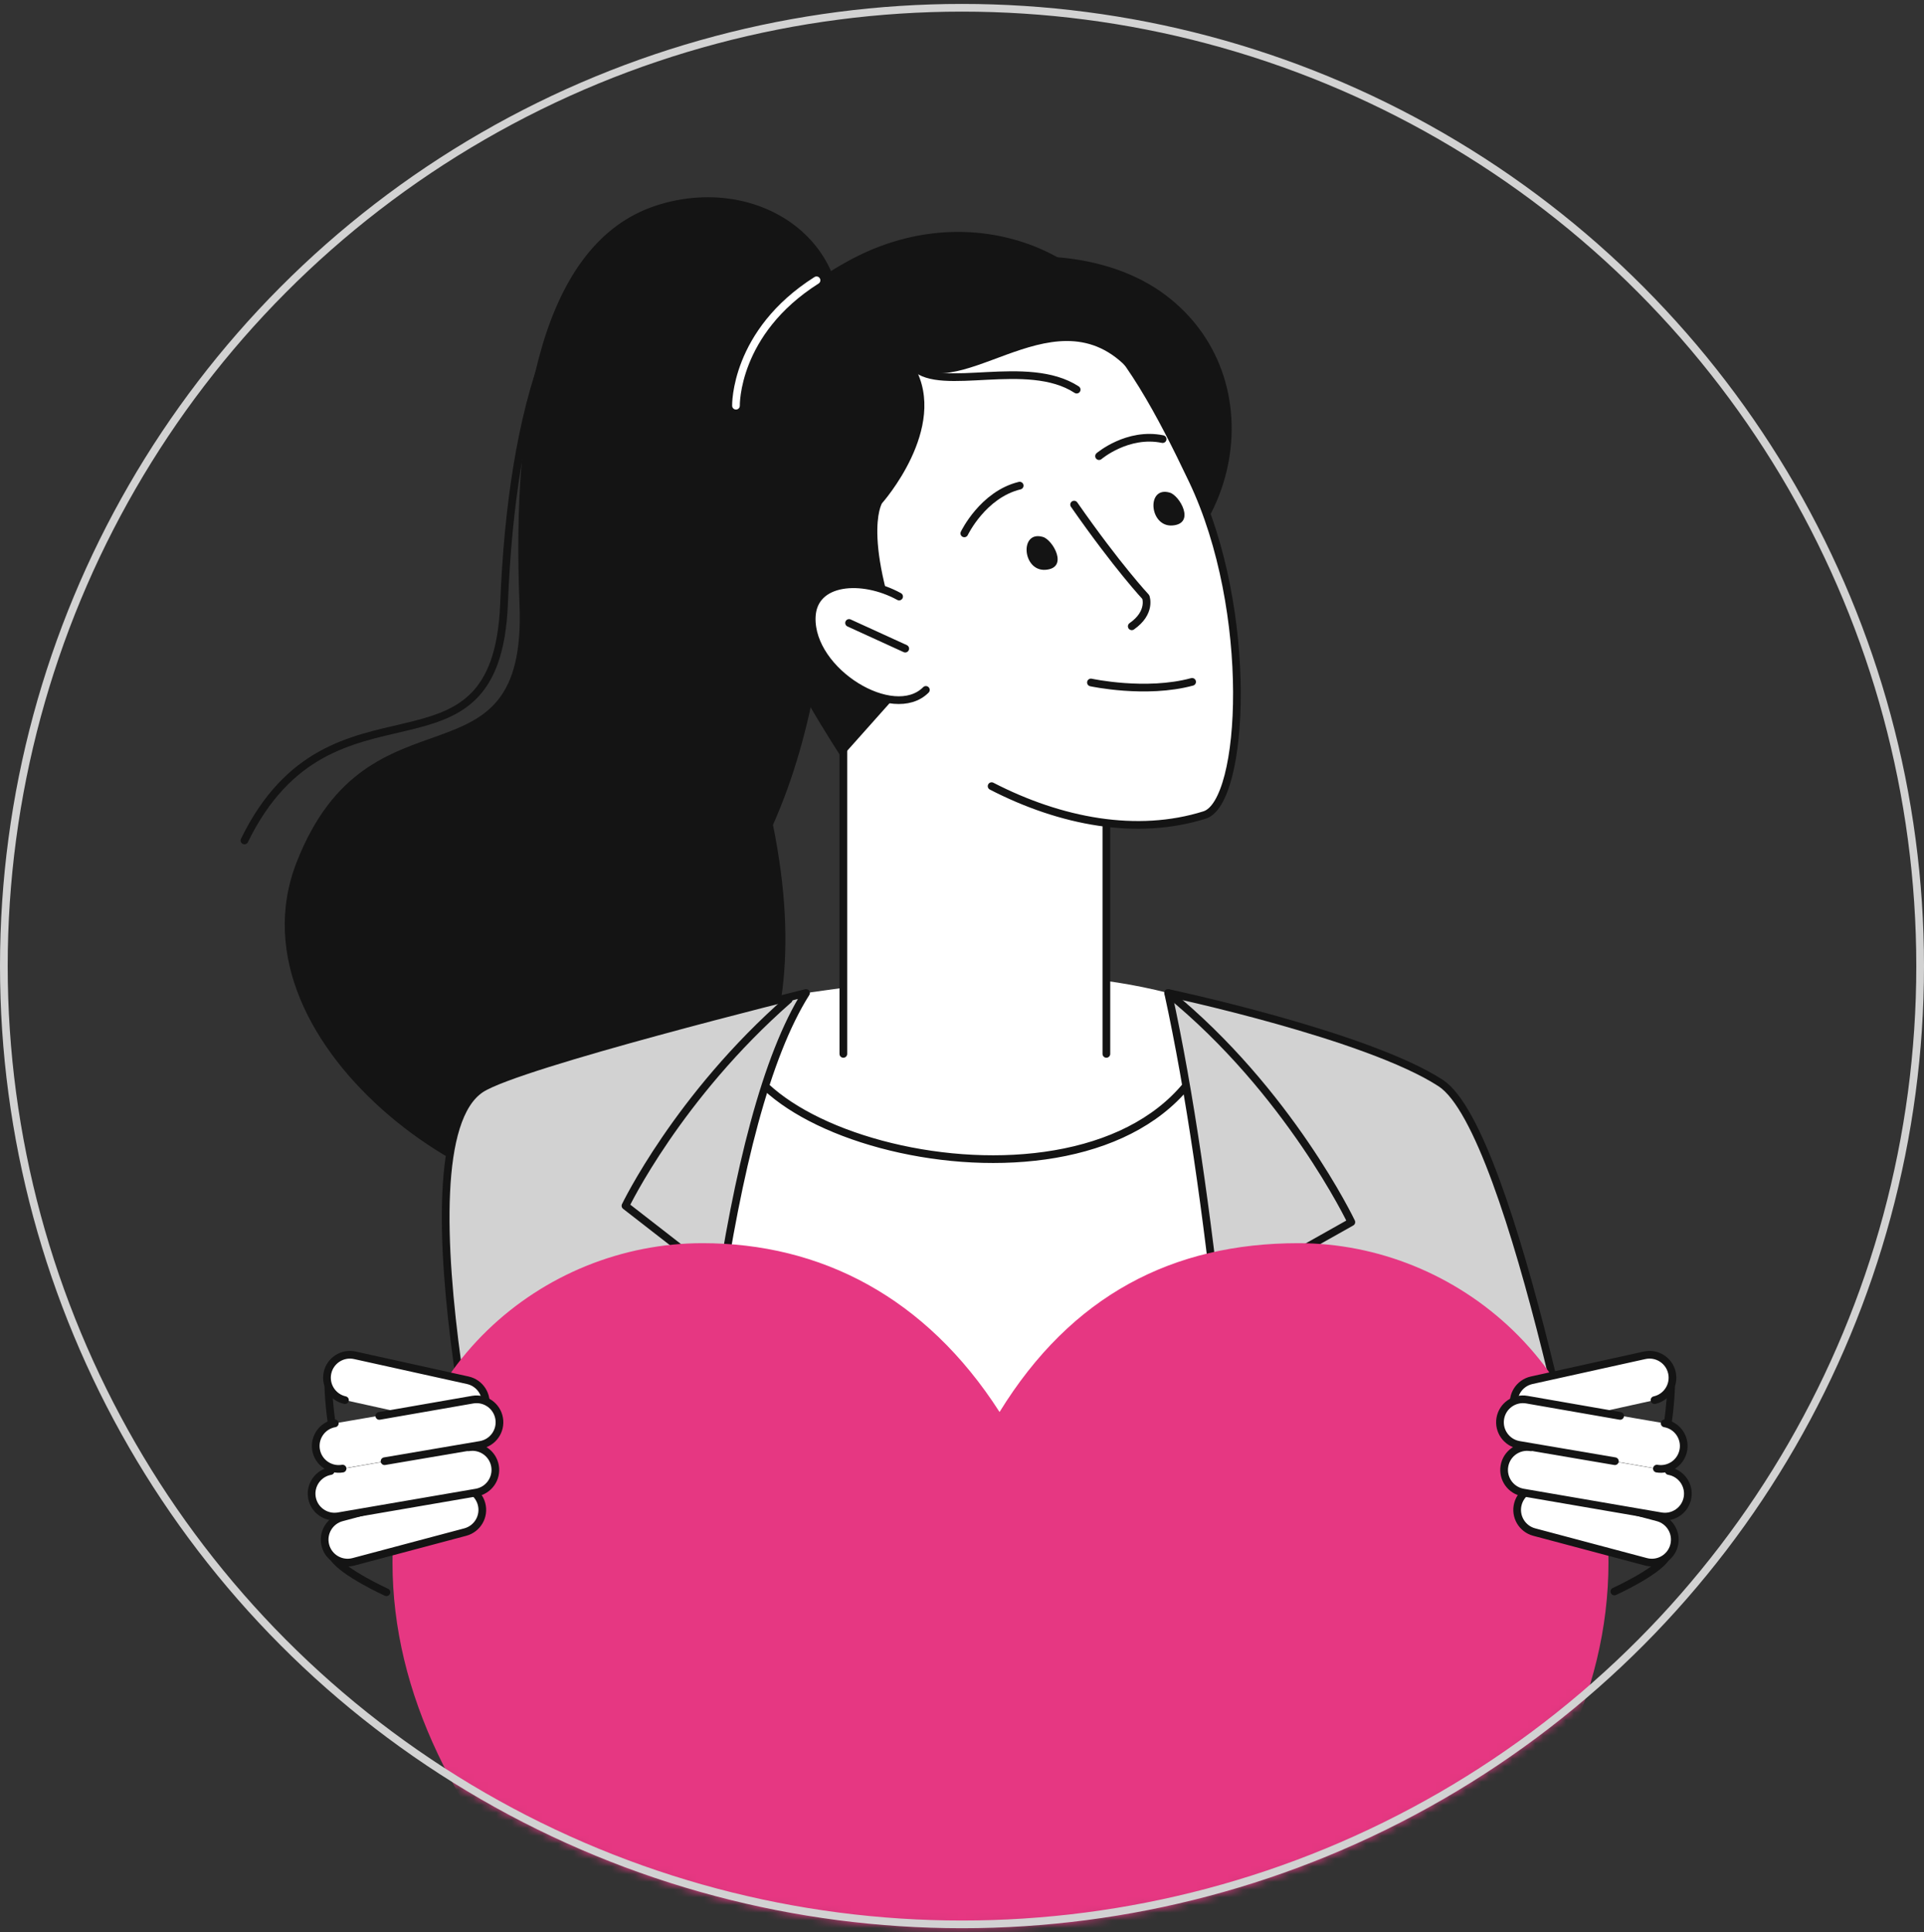<svg width="250" height="251" viewBox="0 0 250 251" fill="none" xmlns="http://www.w3.org/2000/svg">
<rect x="0" y="0" width="250" height="251" fill="#333333" stroke="none"/>
<mask id="mask0_320_10468" style="mask-type:alpha" maskUnits="userSpaceOnUse" x="0" y="0" width="250" height="251">
<circle cx="125" cy="125.51" r="124.5" fill="white" stroke="#282828"/>
</mask>
<g mask="url(#mask0_320_10468)">
<path d="M107.137 51.083C115.108 33.364 99.789 21.883 85.145 26.744C70.5 31.605 66.458 53.311 67.501 78.436C68.545 103.561 48.002 87.831 38.544 112.017C29.087 136.203 65.382 161.131 82.695 155.497C90.672 152.902 107.281 140.715 100.438 107.167C111.381 82.6 107.137 51.083 107.137 51.083Z" fill="#141414"/>
<path d="M87.288 28.366C72.296 32.017 66.499 53.322 65.492 78.448C64.486 103.575 43.158 85.855 31.762 109.19" stroke="#141414" stroke-linecap="round" stroke-linejoin="round"/>
<path d="M137.501 178.859C71.197 180.557 93.41 130.571 104.733 129.006C116.057 127.44 134.391 124.538 151.788 129.006C169.186 133.473 202.736 177.188 137.501 178.859Z" fill="white"/>
<path d="M136.558 202.942L103.63 201.371" stroke="#141414" stroke-linecap="round" stroke-linejoin="round"/>
<path d="M78.448 284.541C78.443 284.532 78.438 284.523 78.434 284.516L78.431 284.486L78.397 284.145C78.368 283.844 78.324 283.402 78.268 282.832C78.157 281.693 77.998 280.047 77.806 278.018C77.423 273.961 76.91 268.375 76.391 262.258C75.352 250.018 74.292 235.676 74.197 227.207C74.039 213.209 70.508 195.61 67.405 180.142C67.15 178.874 66.899 177.62 66.652 176.384C65.022 168.21 63.609 160.806 63.004 155.045C62.702 152.163 62.604 149.716 62.776 147.802C62.95 145.863 63.392 144.578 64.066 143.904C65.113 142.856 66.699 142.064 68.777 141.394C70.851 140.726 73.359 140.197 76.211 139.642C76.821 139.523 77.447 139.403 78.086 139.281C83.252 138.291 89.33 137.127 95.688 134.932C96.467 138.965 100.206 142.505 105.314 145.17C110.711 147.987 117.779 149.908 124.997 150.442C132.213 150.976 139.622 150.126 145.687 147.357C151.603 144.656 156.246 140.121 158.141 133.286C161.079 134.586 163.146 135.799 165.212 137.012C166.026 137.489 166.839 137.966 167.706 138.449C170.901 140.229 174.732 142.024 181.756 144.031C184.156 144.717 185.859 147.165 186.9 151.243C187.935 155.295 188.27 160.792 188.07 167.27C187.669 180.217 185.133 196.942 181.915 213.533C178.697 230.119 174.802 246.548 171.689 258.896C170.132 265.069 168.772 270.222 167.79 273.862C167.299 275.682 166.903 277.124 166.624 278.127C166.485 278.628 166.375 279.019 166.297 279.293C166.258 279.429 166.228 279.536 166.206 279.613C166.2 279.633 166.194 279.651 166.19 279.667C166.17 279.684 166.141 279.706 166.099 279.734C165.973 279.821 165.776 279.935 165.501 280.073C164.953 280.348 164.138 280.698 163.053 281.108C160.885 281.926 157.672 282.969 153.426 284.108C144.935 286.388 132.333 289.051 115.742 291.082C99.179 293.11 89.811 291.375 84.609 289.18C82.01 288.084 80.449 286.873 79.544 285.956C79.092 285.496 78.802 285.109 78.628 284.843C78.541 284.71 78.483 284.607 78.448 284.541ZM166.222 279.637C166.223 279.636 166.222 279.638 166.218 279.642C166.22 279.64 166.221 279.638 166.222 279.637Z" fill="white" stroke="#141414"/>
<path d="M176.849 160.519C162.08 179.374 137.502 191.315 137.502 191.315" stroke="#141414" stroke-linecap="round" stroke-linejoin="round"/>
<path d="M104.734 129.005C83.976 161.803 87.381 301.453 83.52 324.187C79.243 349.366 71.936 353.962 71.936 353.962C71.936 353.962 69.819 354.811 62.192 349.366C65.698 334.371 74.112 313.108 74.112 280.452C74.112 242.56 65.151 207.074 65.151 207.074C65.151 207.074 50.805 149.118 62.499 141.457C67.42 138.233 104.734 129.005 104.734 129.005Z" fill="#D2D2D2" stroke="#141414" stroke-linecap="round" stroke-linejoin="round"/>
<path d="M151.788 129.005C163.123 180.754 164.932 279.709 164.932 279.709L182.368 354.438C182.368 354.438 188.05 352.17 190.956 342.206C193.862 332.242 176.556 288.012 176.141 269.33C175.726 250.648 207.413 205.516 207.413 205.516C207.413 205.516 196.755 146.942 187.206 140.715C177.657 134.488 151.788 129.005 151.788 129.005Z" fill="#D2D2D2" stroke="#141414" stroke-linecap="round" stroke-linejoin="round"/>
<path d="M151.788 129.005C167.51 141.808 175.591 158.775 175.591 158.775L165.519 164.44L175.591 169.507C175.591 169.507 161.758 224.137 163.423 248.505" stroke="#141414" stroke-linecap="round" stroke-linejoin="round"/>
<path d="M102.484 129.856C88.07 142.483 81.272 156.652 81.272 156.652L89.426 162.989L80.181 169.507L84.381 220.761" stroke="#141414" stroke-linecap="round" stroke-linejoin="round"/>
<path d="M109.584 140.715H143.76V83.355H109.584V140.715Z" fill="white"/>
<path d="M143.76 136.918V85.558" stroke="#141414" stroke-linecap="round" stroke-linejoin="round"/>
<path d="M109.583 136.918V85.558" stroke="#141414" stroke-linecap="round" stroke-linejoin="round"/>
<path d="M99.952 58.953C103.193 35.554 136.215 26.844 151.467 38.35C166.566 49.742 160.814 74.434 141.333 79.319C121.852 84.204 99.952 58.953 99.952 58.953Z" fill="#141414"/>
<path d="M118.129 38.831C74.183 60.805 123.373 116.28 156.52 105.883C161.74 104.246 163.033 79.356 154.959 62.398C146.751 45.157 137.483 29.154 118.129 38.831Z" fill="white"/>
<path d="M128.848 102.135C137.846 106.771 147.745 108.635 156.52 105.883C161.739 104.246 163.032 79.356 154.959 62.398C146.75 45.157 137.482 29.154 118.128 38.831" stroke="#141414" stroke-linecap="round" stroke-linejoin="round"/>
<path d="M135.527 69.763C132.442 68.837 132.83 74.258 135.861 74.027C138.892 73.796 136.812 70.148 135.527 69.763Z" fill="#141414"/>
<path d="M152.011 64.004C148.925 63.078 149.314 68.499 152.345 68.268C155.376 68.036 153.295 64.389 152.011 64.004Z" fill="#141414"/>
<path d="M151.069 57.047C146.511 56.106 142.808 59.259 142.808 59.259" stroke="#141414" stroke-linecap="round" stroke-linejoin="round"/>
<path d="M132.495 63.092C127.712 64.251 125.301 69.295 125.301 69.295" stroke="#141414" stroke-linecap="round" stroke-linejoin="round"/>
<path d="M139.567 65.557C145.244 73.7 148.884 77.568 148.884 77.568C148.884 77.568 149.633 79.571 147.058 81.367" stroke="#141414" stroke-linecap="round" stroke-linejoin="round"/>
<path d="M139.899 50.62C133.487 46.448 122.292 51.028 118.831 47.669" stroke="#141414" stroke-linecap="round" stroke-linejoin="round"/>
<path d="M148.144 49.806C138.679 36.474 126.16 52.147 118.832 47.669C123.31 55.608 114.606 65.383 114.606 65.383C114.606 65.383 111.605 70.185 118.915 87.626L109.332 98.378C109.332 98.378 102.352 87.915 95.634 73.462C88.916 59.01 91.955 44.06 110.076 33.982C128.196 23.904 147.94 35.15 148.144 49.806Z" fill="#141414"/>
<path d="M106.096 36.416C95.403 43.193 95.632 52.708 95.632 52.708" stroke="white" stroke-linecap="round" stroke-linejoin="round"/>
<path d="M121.777 86.541C123.623 76.374 105.723 71.966 105.473 80.216C105.223 88.467 120.051 96.054 121.777 86.541Z" fill="white"/>
<path d="M117.624 84.267L110.326 80.934" stroke="#141414" stroke-linecap="round" stroke-linejoin="round"/>
<path d="M116.828 77.502C112.055 74.877 105.622 75.293 105.473 80.216C105.259 87.282 116.103 93.861 120.306 89.631" stroke="#141414" stroke-linecap="round" stroke-linejoin="round"/>
<path d="M141.753 88.665C141.753 88.665 148.879 90.216 154.9 88.586" stroke="#141414" stroke-linecap="round" stroke-linejoin="round"/>
<g clip-path="url(#clip0_320_10468)">
<path d="M129.879 183.445C139.234 168.257 152.419 161.51 168.721 161.51C189.341 161.51 209 177.901 209 202.975C209 237.203 175.914 266.856 129.879 296.51C84.086 266.856 51 237.203 51 202.975C51 177.901 70.423 161.51 91.279 161.51C106.626 161.51 120.294 168.5 129.879 183.445Z" fill="#E63782"/>
</g>
<path d="M50.21 206.86C50.21 206.86 44.642 204.319 43.338 202.378C46.614 196.538 42.998 189.514 42.665 180.178C42.464 179.028 51.46 181.572 51.46 181.572" stroke="#141414" stroke-linecap="round" stroke-linejoin="round"/>
<path d="M62.569 195.394C62.146 193.802 60.512 192.855 58.92 193.279L44.399 197.142C42.807 197.566 41.86 199.199 42.284 200.791C42.707 202.383 44.341 203.33 45.933 202.907L60.454 199.043C62.046 198.62 62.993 196.986 62.569 195.394Z" fill="white" stroke="#141414" stroke-linecap="round" stroke-linejoin="round"/>
<path d="M64.322 190.465C64.042 188.841 62.5 187.752 60.877 188.031L42.965 191.111C41.342 191.39 40.252 192.933 40.531 194.556C40.81 196.18 42.352 197.269 43.976 196.99L61.888 193.91C63.511 193.631 64.601 192.088 64.322 190.465Z" fill="white"/>
<path d="M42.965 191.111C41.342 191.39 40.252 192.933 40.531 194.556C40.81 196.18 42.352 197.269 43.976 196.99L61.888 193.91C63.511 193.631 64.601 192.088 64.322 190.465C64.042 188.841 62.5 187.752 60.877 188.031" fill="white"/>
<path d="M42.965 191.111C41.342 191.39 40.252 192.933 40.531 194.556C40.81 196.18 42.352 197.269 43.976 196.99L61.888 193.91C63.511 193.631 64.601 192.088 64.322 190.465C64.042 188.841 62.5 187.752 60.877 188.031" stroke="#141414" stroke-linecap="round" stroke-linejoin="round"/>
<path d="M63.053 182.876C63.408 181.268 62.393 179.676 60.784 179.32L46.112 176.077C44.504 175.721 42.912 176.737 42.556 178.345C42.201 179.954 43.216 181.546 44.825 181.901L59.497 185.145C61.105 185.5 62.697 184.485 63.053 182.876Z" fill="white"/>
<path d="M59.497 185.145C61.105 185.5 62.697 184.485 63.053 182.876C63.408 181.268 62.393 179.676 60.784 179.32L46.112 176.077C44.504 175.721 42.912 176.737 42.556 178.345C42.201 179.954 43.216 181.546 44.825 181.901" stroke="#141414" stroke-linecap="round" stroke-linejoin="round"/>
<path d="M64.859 184.271C64.579 182.647 63.037 181.558 61.414 181.837L43.502 184.917C41.879 185.196 40.789 186.739 41.068 188.362C41.347 189.986 42.89 191.075 44.513 190.796L62.425 187.716C64.048 187.437 65.138 185.894 64.859 184.271Z" fill="white"/>
<path d="M49.97 189.836L62.424 187.718C64.048 187.438 65.138 185.896 64.858 184.273C64.579 182.649 63.037 181.559 61.413 181.839L49.285 183.951" fill="white"/>
<path d="M49.97 189.836L62.424 187.718C64.048 187.438 65.138 185.896 64.858 184.273C64.579 182.649 63.037 181.559 61.413 181.839L49.285 183.951" stroke="#141414" stroke-linecap="round" stroke-linejoin="round"/>
<path d="M43.502 184.917C41.879 185.196 40.789 186.739 41.068 188.362C41.347 189.986 42.89 191.075 44.513 190.796" fill="white"/>
<path d="M43.502 184.917C41.879 185.196 40.789 186.739 41.068 188.362C41.347 189.986 42.89 191.075 44.513 190.796" stroke="#141414" stroke-linecap="round" stroke-linejoin="round"/>
<path d="M209.767 206.762C209.767 206.762 215.164 204.317 216.467 202.377C213.192 196.537 216.807 189.512 217.14 180.176C217.342 179.027 208.346 181.571 208.346 181.571" stroke="#141414" stroke-linecap="round" stroke-linejoin="round"/>
<path d="M197.235 195.394C197.659 193.802 199.293 192.855 200.885 193.278L215.406 197.142C216.997 197.565 217.945 199.199 217.521 200.791C217.098 202.383 215.464 203.33 213.872 202.906L199.351 199.043C197.759 198.62 196.812 196.986 197.235 195.394Z" fill="white" stroke="#141414" stroke-linecap="round" stroke-linejoin="round"/>
<path d="M195.483 190.465C195.762 188.842 197.305 187.752 198.928 188.031L216.84 191.112C218.463 191.391 219.553 192.933 219.274 194.557C218.995 196.18 217.452 197.27 215.829 196.991L197.917 193.91C196.294 193.631 195.204 192.089 195.483 190.465Z" fill="white"/>
<path d="M216.84 191.112C218.463 191.391 219.553 192.933 219.274 194.557C218.995 196.18 217.452 197.27 215.829 196.991L197.917 193.91C196.294 193.631 195.204 192.089 195.483 190.465C195.762 188.842 197.305 187.752 198.928 188.031" fill="white"/>
<path d="M216.84 191.112C218.463 191.391 219.553 192.933 219.274 194.557C218.995 196.18 217.452 197.27 215.829 196.991L197.917 193.91C196.294 193.631 195.204 192.089 195.483 190.465C195.762 188.842 197.305 187.752 198.928 188.031" stroke="#141414" stroke-linecap="round" stroke-linejoin="round"/>
<path d="M196.752 182.876C196.396 181.268 197.412 179.676 199.02 179.32L213.692 176.077C215.301 175.721 216.893 176.737 217.248 178.345C217.604 179.954 216.588 181.546 214.98 181.901L200.308 185.145C198.7 185.5 197.107 184.485 196.752 182.876Z" fill="white"/>
<path d="M200.308 185.145C198.7 185.5 197.107 184.485 196.752 182.876C196.396 181.268 197.412 179.676 199.02 179.32L213.692 176.077C215.301 175.721 216.893 176.737 217.248 178.345C217.604 179.954 216.588 181.546 214.98 181.901" stroke="#141414" stroke-linecap="round" stroke-linejoin="round"/>
<path d="M194.947 184.271C195.226 182.648 196.769 181.558 198.392 181.837L216.304 184.917C217.927 185.197 219.017 186.739 218.738 188.362C218.458 189.986 216.916 191.076 215.293 190.796L197.381 187.716C195.758 187.437 194.668 185.895 194.947 184.271Z" fill="white"/>
<path d="M209.834 189.835L197.38 187.716C195.757 187.437 194.667 185.895 194.946 184.271C195.226 182.648 196.768 181.558 198.391 181.837L210.52 183.95" fill="white"/>
<path d="M209.834 189.835L197.38 187.716C195.757 187.437 194.667 185.895 194.946 184.271C195.226 182.648 196.768 181.558 198.391 181.837L210.52 183.95" stroke="#141414" stroke-linecap="round" stroke-linejoin="round"/>
<path d="M216.304 184.919C217.927 185.198 219.017 186.74 218.738 188.364C218.458 189.987 216.916 191.077 215.293 190.798" fill="white"/>
<path d="M216.304 184.919C217.927 185.198 219.017 186.74 218.738 188.364C218.458 189.987 216.916 191.077 215.293 190.798" stroke="#141414" stroke-linecap="round" stroke-linejoin="round"/>
</g>
<circle cx="125" cy="125.51" r="124.5" stroke="#D2D2D2"/>
<defs>
<clipPath id="clip0_320_10468">
<rect width="158" height="135" fill="white" transform="translate(51 161.51)"/>
</clipPath>
</defs>
</svg>
